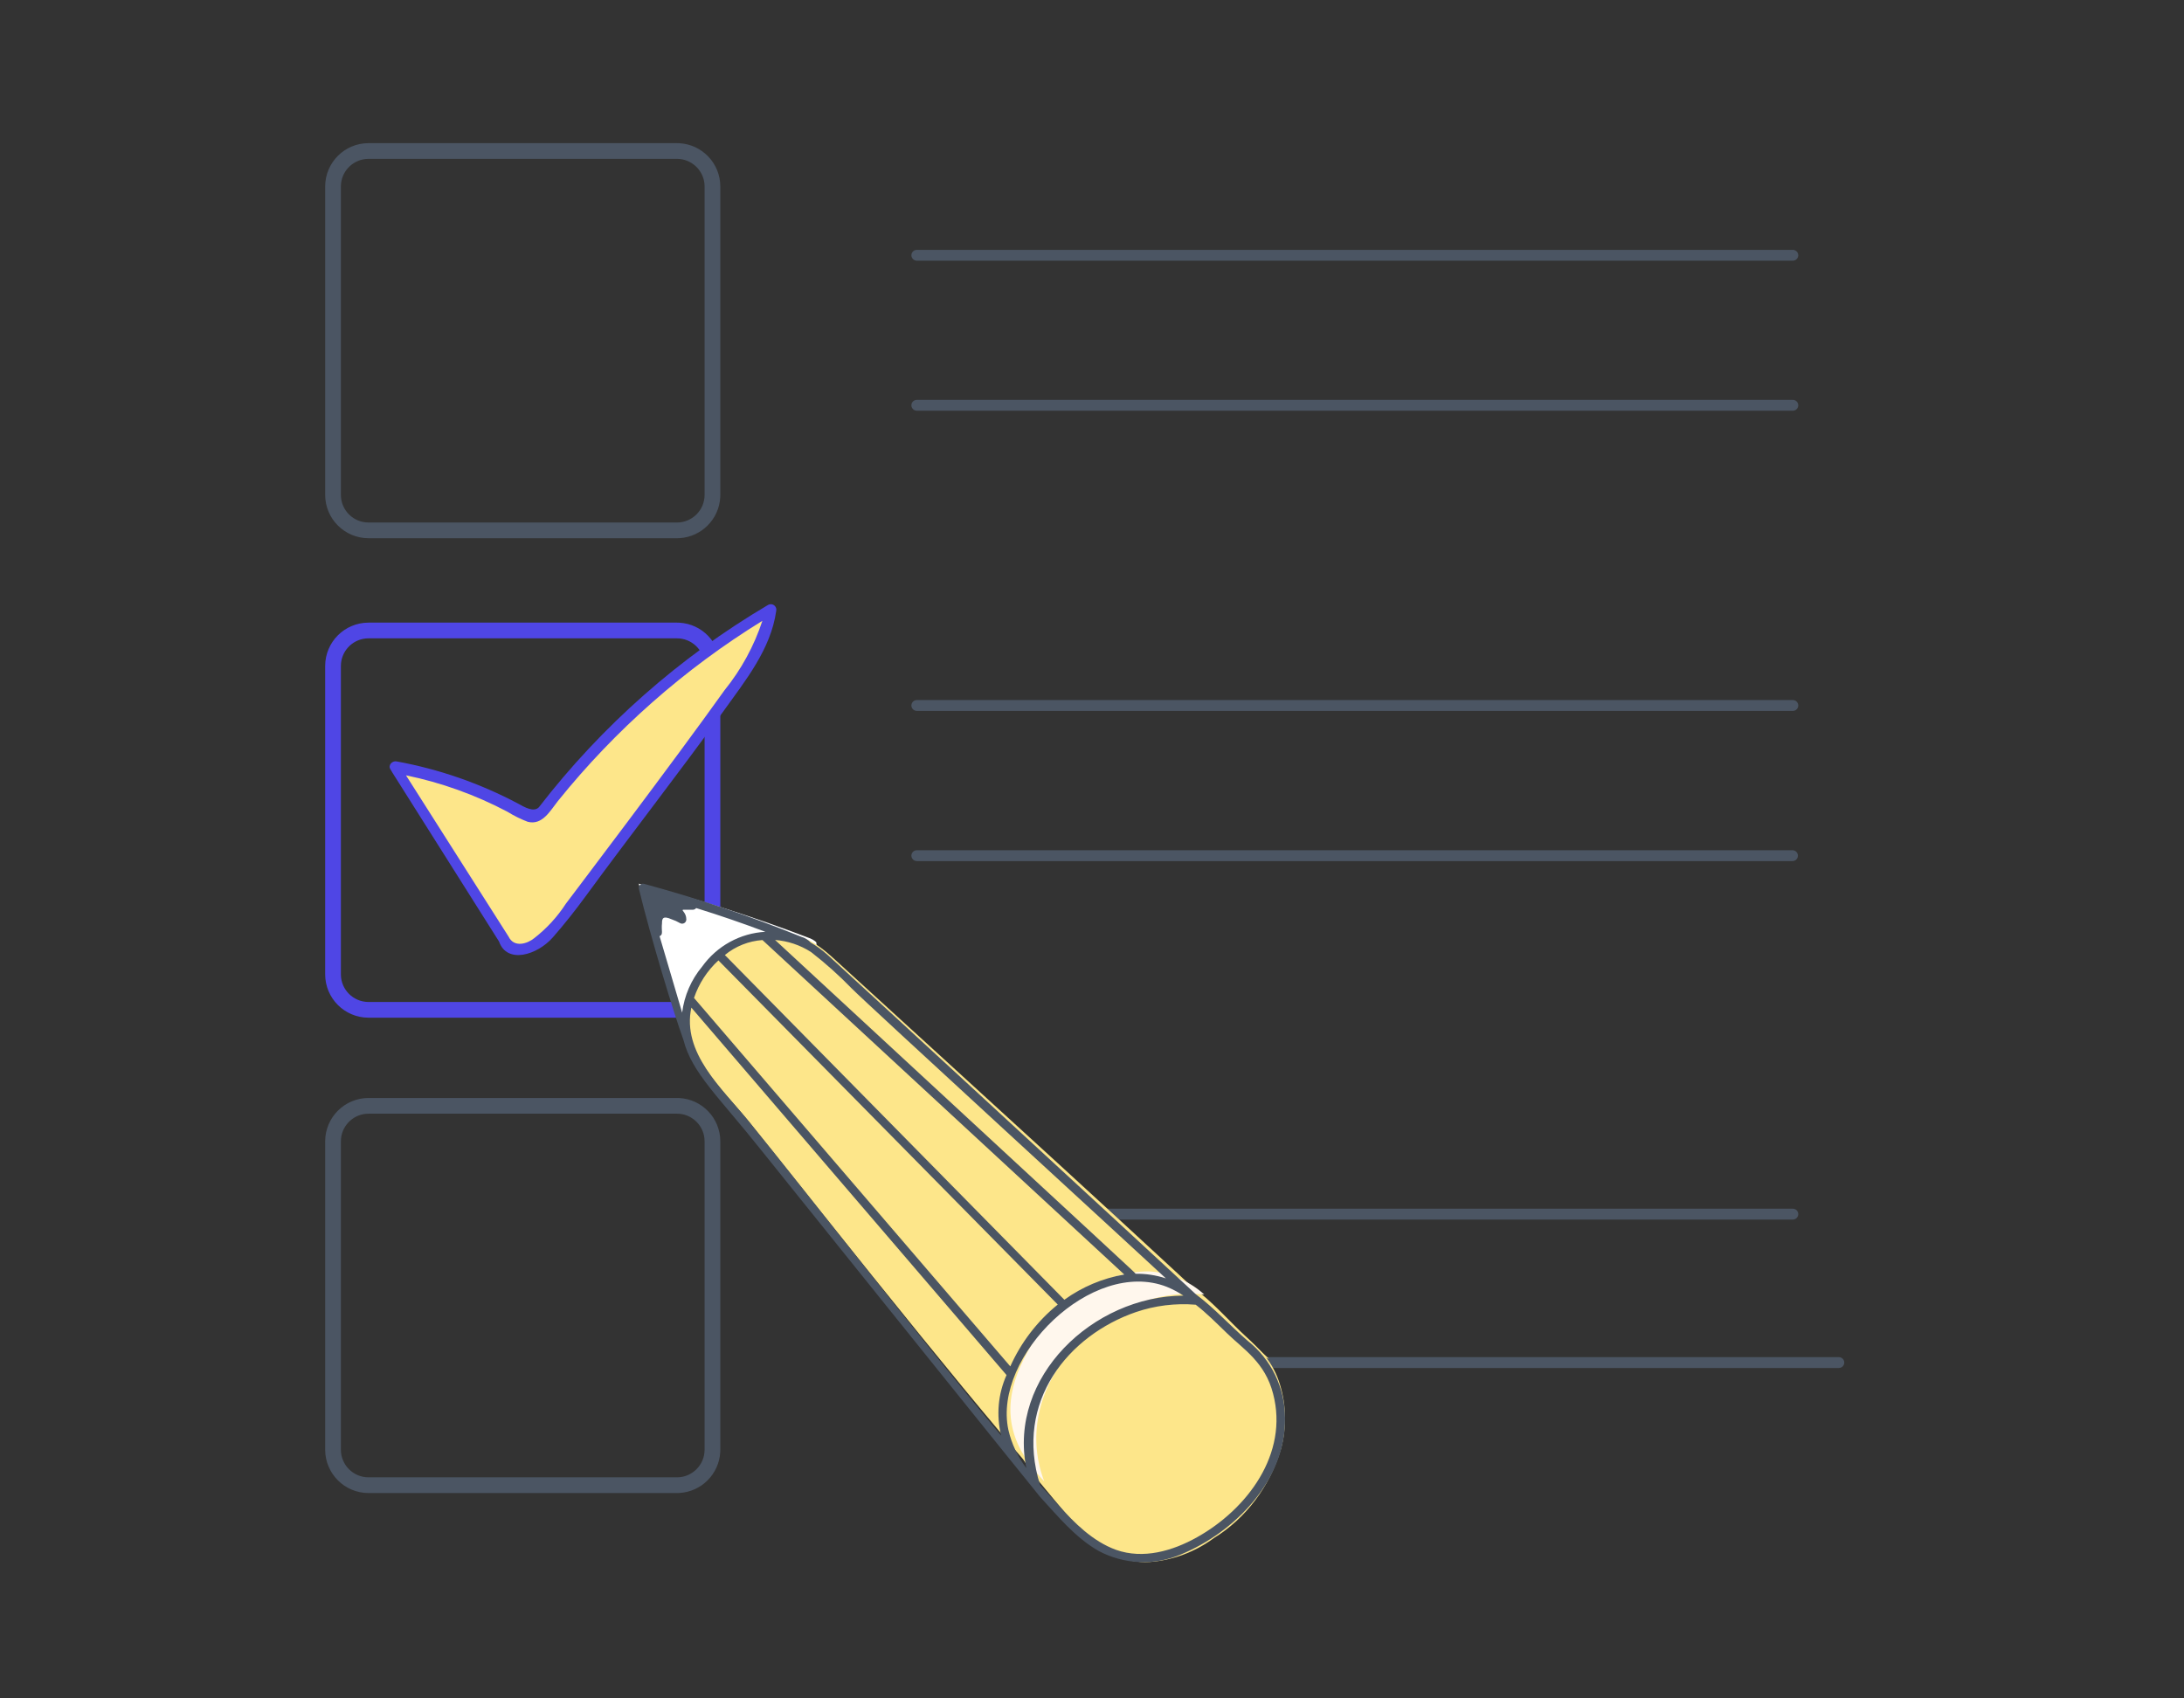 <svg width="180" height="140" viewBox="0 0 180 140" fill="none" xmlns="http://www.w3.org/2000/svg">
<rect x="0" y="0" width="180" height="140" fill="#333333" stroke="none"/>
<path d="M147.733 99.634H75.561C75.217 99.634 75.002 100.007 75.174 100.305C75.254 100.443 75.402 100.529 75.561 100.529H147.733C148.078 100.55 148.317 100.191 148.163 99.882C148.083 99.72 147.914 99.622 147.733 99.634Z" fill="#4B5563"/>
<path d="M151.554 111.869H79.382C79.037 111.869 78.822 112.242 78.994 112.54C79.074 112.679 79.222 112.764 79.382 112.764H151.554C151.898 112.764 152.113 112.391 151.941 112.093C151.861 111.954 151.713 111.869 151.554 111.869Z" fill="#4B5563"/>
<path d="M55.801 51.424L55.98 51.429C57.808 51.526 59.261 53.037 59.266 54.889V80.324L59.261 80.503C59.166 82.272 57.749 83.69 55.98 83.784L55.801 83.789H30.365C28.454 83.784 26.905 82.236 26.9 80.324V54.889C26.905 52.977 28.454 51.429 30.365 51.424H55.801ZM30.124 52.531C28.93 52.656 28 53.663 27.995 54.889V80.324C28 81.631 29.058 82.689 30.365 82.694H55.801C57.108 82.689 58.166 81.631 58.171 80.324V54.889L58.158 54.648C58.033 53.454 57.026 52.523 55.801 52.519H30.365L30.124 52.531Z" fill="#4F46E5" stroke="#4F46E5" stroke-width="0.2"/>
<path d="M57.181 86.778C56.12 84.771 53.175 75.143 52.648 72.842C57.391 74.064 62.053 75.549 66.61 77.29C66.853 77.368 67.075 77.492 67.263 77.655C67.448 77.845 66.885 83.795 64.652 85.451C62.419 87.107 61.18 87.69 58.361 87.43L57.181 86.778Z" fill="white"/>
<path d="M89.472 126.105C83.601 119.713 77.591 112.365 61.844 92.611C59.811 90.064 56.253 86.931 56.68 83.463C56.976 81.201 58.221 79.172 60.104 77.881C61.579 76.924 63.38 76.607 65.094 77.002C66.807 77.358 67.652 78.034 68.938 79.214C78.233 87.713 97.124 104.892 104.582 112.009C101.255 110.725 96.356 111.974 93.721 114.389C91.086 116.803 88.829 122.197 89.814 125.623L89.472 126.105Z" fill="#FDE68A"/>
<path d="M85.152 110.7C87.11 107.391 90.789 104.786 94.577 104.801C97.977 104.801 100.316 107.995 102.655 110.146C103.947 111.333 104.94 112.305 105.491 114.125C106.021 115.848 106.049 117.701 105.573 119.441C104.66 122.533 102.688 125.153 100.044 126.787C98.478 127.941 96.644 128.622 94.74 128.758C90.803 129.003 88.212 125.161 85.771 122.283C82.214 118.204 82.874 114.556 85.152 110.7Z" fill="#FDE68A"/>
<path d="M99.252 106.705C97.982 105.563 96.372 104.892 94.683 104.801C90.873 104.801 87.158 107.328 85.202 110.541C82.91 114.293 82.144 117.911 85.824 121.845C85.906 121.929 85.982 122.02 86.064 122.111C83.027 114.125 91.085 105.872 99.252 106.705Z" fill="#FFF7ED"/>
<path d="M55.801 11.9L55.98 11.905C57.808 12.003 59.261 13.514 59.266 15.365V40.801L59.261 40.98C59.166 42.749 57.749 44.166 55.98 44.261L55.801 44.266H30.365C28.454 44.261 26.905 42.712 26.9 40.801V15.365C26.905 13.454 28.454 11.905 30.365 11.9H55.801ZM30.124 13.008C28.93 13.133 28 14.14 27.995 15.365V40.801C28 42.108 29.058 43.166 30.365 43.171H55.801C57.108 43.166 58.166 42.108 58.171 40.801V15.365L58.158 15.124C58.033 13.931 57.026 13 55.801 12.995H30.365L30.124 13.008Z" fill="#4B5563" stroke="#4B5563" stroke-width="0.2"/>
<path d="M55.801 90.607L55.98 90.612C57.808 90.711 59.26 92.221 59.266 94.072V119.508L59.261 119.687C59.165 121.455 57.748 122.872 55.98 122.968L55.801 122.973H30.365C28.454 122.967 26.907 121.419 26.9 119.508V94.071C26.908 92.161 28.455 90.615 30.365 90.607H55.801ZM30.124 91.715C28.931 91.84 28 92.847 27.995 94.072V119.508C28 120.815 29.058 121.873 30.365 121.878H55.801C57.108 121.873 58.166 120.814 58.171 119.508V94.072L58.158 93.831C58.033 92.638 57.026 91.707 55.801 91.702H30.365L30.124 91.715Z" fill="#4B5563" stroke="#4B5563" stroke-width="0.2"/>
<path d="M40.697 75.75L32.508 63.22C36.181 63.884 39.722 65.145 42.988 66.952C43.324 67.203 43.745 67.312 44.161 67.257C44.475 67.131 44.742 66.908 44.921 66.621C50.039 60.063 56.33 54.513 63.474 50.252C63.143 52.812 61.595 55.022 60.056 57.143C55.375 63.587 50.622 69.995 45.736 76.305C44.724 77.612 42.872 78.99 41.655 77.907L40.697 75.75Z" fill="#FDE68A"/>
<path d="M63.299 49.867C56.001 54.173 49.592 59.832 44.415 66.541C43.986 66.979 43.243 66.541 42.706 66.246C39.566 64.576 36.188 63.402 32.691 62.764C32.333 62.692 31.957 63.068 32.181 63.417C33.076 64.867 28.86 58.164 41.13 77.612C41.784 79.482 44.272 78.74 45.561 77.272C46.509 76.189 47.395 75.07 48.246 73.907C52.005 68.769 55.925 63.757 59.648 58.593C61.438 56.096 63.523 53.519 63.971 50.377C64.06 50.037 63.747 49.729 63.408 49.821C63.37 49.832 63.334 49.847 63.299 49.867ZM46.635 74.497C45.931 75.582 45.051 76.541 44.03 77.334C43.475 77.791 42.374 78.149 41.918 77.209L33.46 63.91C36.378 64.512 39.195 65.525 41.829 66.917C42.356 67.244 42.913 67.52 43.493 67.74C44.693 68.053 45.337 66.845 45.981 66.031C50.713 60.156 56.412 55.131 62.834 51.174C62.147 53.256 61.089 55.197 59.71 56.902C55.486 62.827 47.19 73.754 46.635 74.497Z" fill="#4F46E5"/>
<path d="M105.911 116.899C105.914 114.41 104.778 112.059 102.832 110.525C101.393 109.29 100.078 107.819 98.569 106.696C96 104.296 70.429 80.721 68.198 78.703C67.772 78.322 67.311 77.985 66.82 77.697C66.606 77.468 66.335 77.303 66.035 77.218C61.809 75.507 57.485 74.051 53.087 72.856C52.833 72.782 52.595 73.015 52.659 73.273C52.66 73.275 52.66 73.277 52.66 73.279C53.625 77.267 55.539 83.564 56.324 85.708C57.013 88.441 59.238 90.403 62.743 94.815C62.743 94.815 85.525 123.176 85.711 123.377C87.185 124.979 88.611 126.741 90.532 127.837C92.625 128.959 95.109 129.073 97.295 128.149C101.779 126.304 105.987 122.01 105.911 116.899ZM66.848 78.481C68.034 79.401 69.155 80.405 70.202 81.484C71.249 82.563 93.693 103.145 96.09 105.378C95.281 105.114 94.434 104.985 93.583 104.997C93.521 104.865 94.802 106.099 63.879 77.482C64.936 77.563 65.955 77.906 66.848 78.481ZM59.74 78.723C60.622 77.999 61.705 77.568 62.84 77.489L92.66 105.059C90.879 105.368 89.191 106.08 87.722 107.14L59.74 78.723ZM87.178 107.535C85.495 108.902 84.155 110.648 83.266 112.633L57.199 82.261C57.599 81.075 58.291 80.01 59.21 79.167L87.178 107.535ZM56.221 83.474C56.221 83.474 54.499 77.655 54.361 77.17C54.692 77.038 54.486 76.719 54.561 76.102C54.561 75.72 54.623 75.456 55.36 75.782C55.6 75.862 55.831 75.967 56.049 76.094C56.278 76.225 56.562 76.061 56.565 75.796C56.565 75.2 56.111 75.033 56.304 74.992H57.103C57.21 74.988 57.31 74.937 57.378 74.853C59.389 75.477 61.118 76.074 63.081 76.809C61.001 76.923 59.084 77.979 57.867 79.68C56.966 80.758 56.395 82.076 56.221 83.474ZM82.516 118.341C75.787 110.309 66.4 98.172 61.627 92.325C59.492 89.71 56.187 86.776 56.979 83.058L82.956 113.347C82.255 114.914 82.1 116.674 82.516 118.341ZM83.108 117.863C81.806 111.808 89.995 103.672 96.159 106.072C96.641 106.268 97.102 106.512 97.536 106.8C90.064 106.842 83.073 113.535 84.589 121.019C83.877 120.085 83.372 119.009 83.108 117.863ZM98.652 126.72C96.648 127.844 94.224 128.551 91.978 127.753C90.071 127.06 88.535 125.534 87.233 124.056C86.737 123.515 86.221 122.968 85.718 122.406C83.562 115.518 88.08 110.067 93.611 108.159C95.198 107.618 96.879 107.41 98.549 107.549C99.451 108.243 100.298 109.103 101.124 109.9C102.502 111.239 104.265 112.3 104.926 114.887C106.228 119.846 102.784 124.41 98.652 126.72Z" fill="#4B5563"/>
<path d="M147.733 57.706H75.561C75.217 57.706 75.002 58.079 75.174 58.377C75.254 58.516 75.402 58.601 75.561 58.601H147.733C148.078 58.623 148.317 58.263 148.163 57.954C148.083 57.792 147.914 57.695 147.733 57.706Z" fill="#4B5563"/>
<path d="M147.733 70.086H75.561C75.217 70.086 75.002 70.459 75.174 70.757C75.254 70.896 75.402 70.981 75.561 70.981H147.733C148.078 70.981 148.293 70.608 148.121 70.31C148.041 70.171 147.893 70.086 147.733 70.086Z" fill="#4B5563"/>
<path d="M75.561 21.49H147.733C148.078 21.512 148.317 21.152 148.163 20.843C148.083 20.681 147.914 20.583 147.733 20.595H75.561C75.217 20.595 75.002 20.968 75.174 21.266C75.254 21.404 75.402 21.49 75.561 21.49Z" fill="#4B5563"/>
<path d="M147.733 32.96H75.561C75.217 32.96 75.002 33.333 75.174 33.631C75.254 33.77 75.402 33.855 75.561 33.855H147.733C148.078 33.877 148.317 33.517 148.163 33.208C148.083 33.046 147.914 32.949 147.733 32.96Z" fill="#4B5563"/>
</svg>
